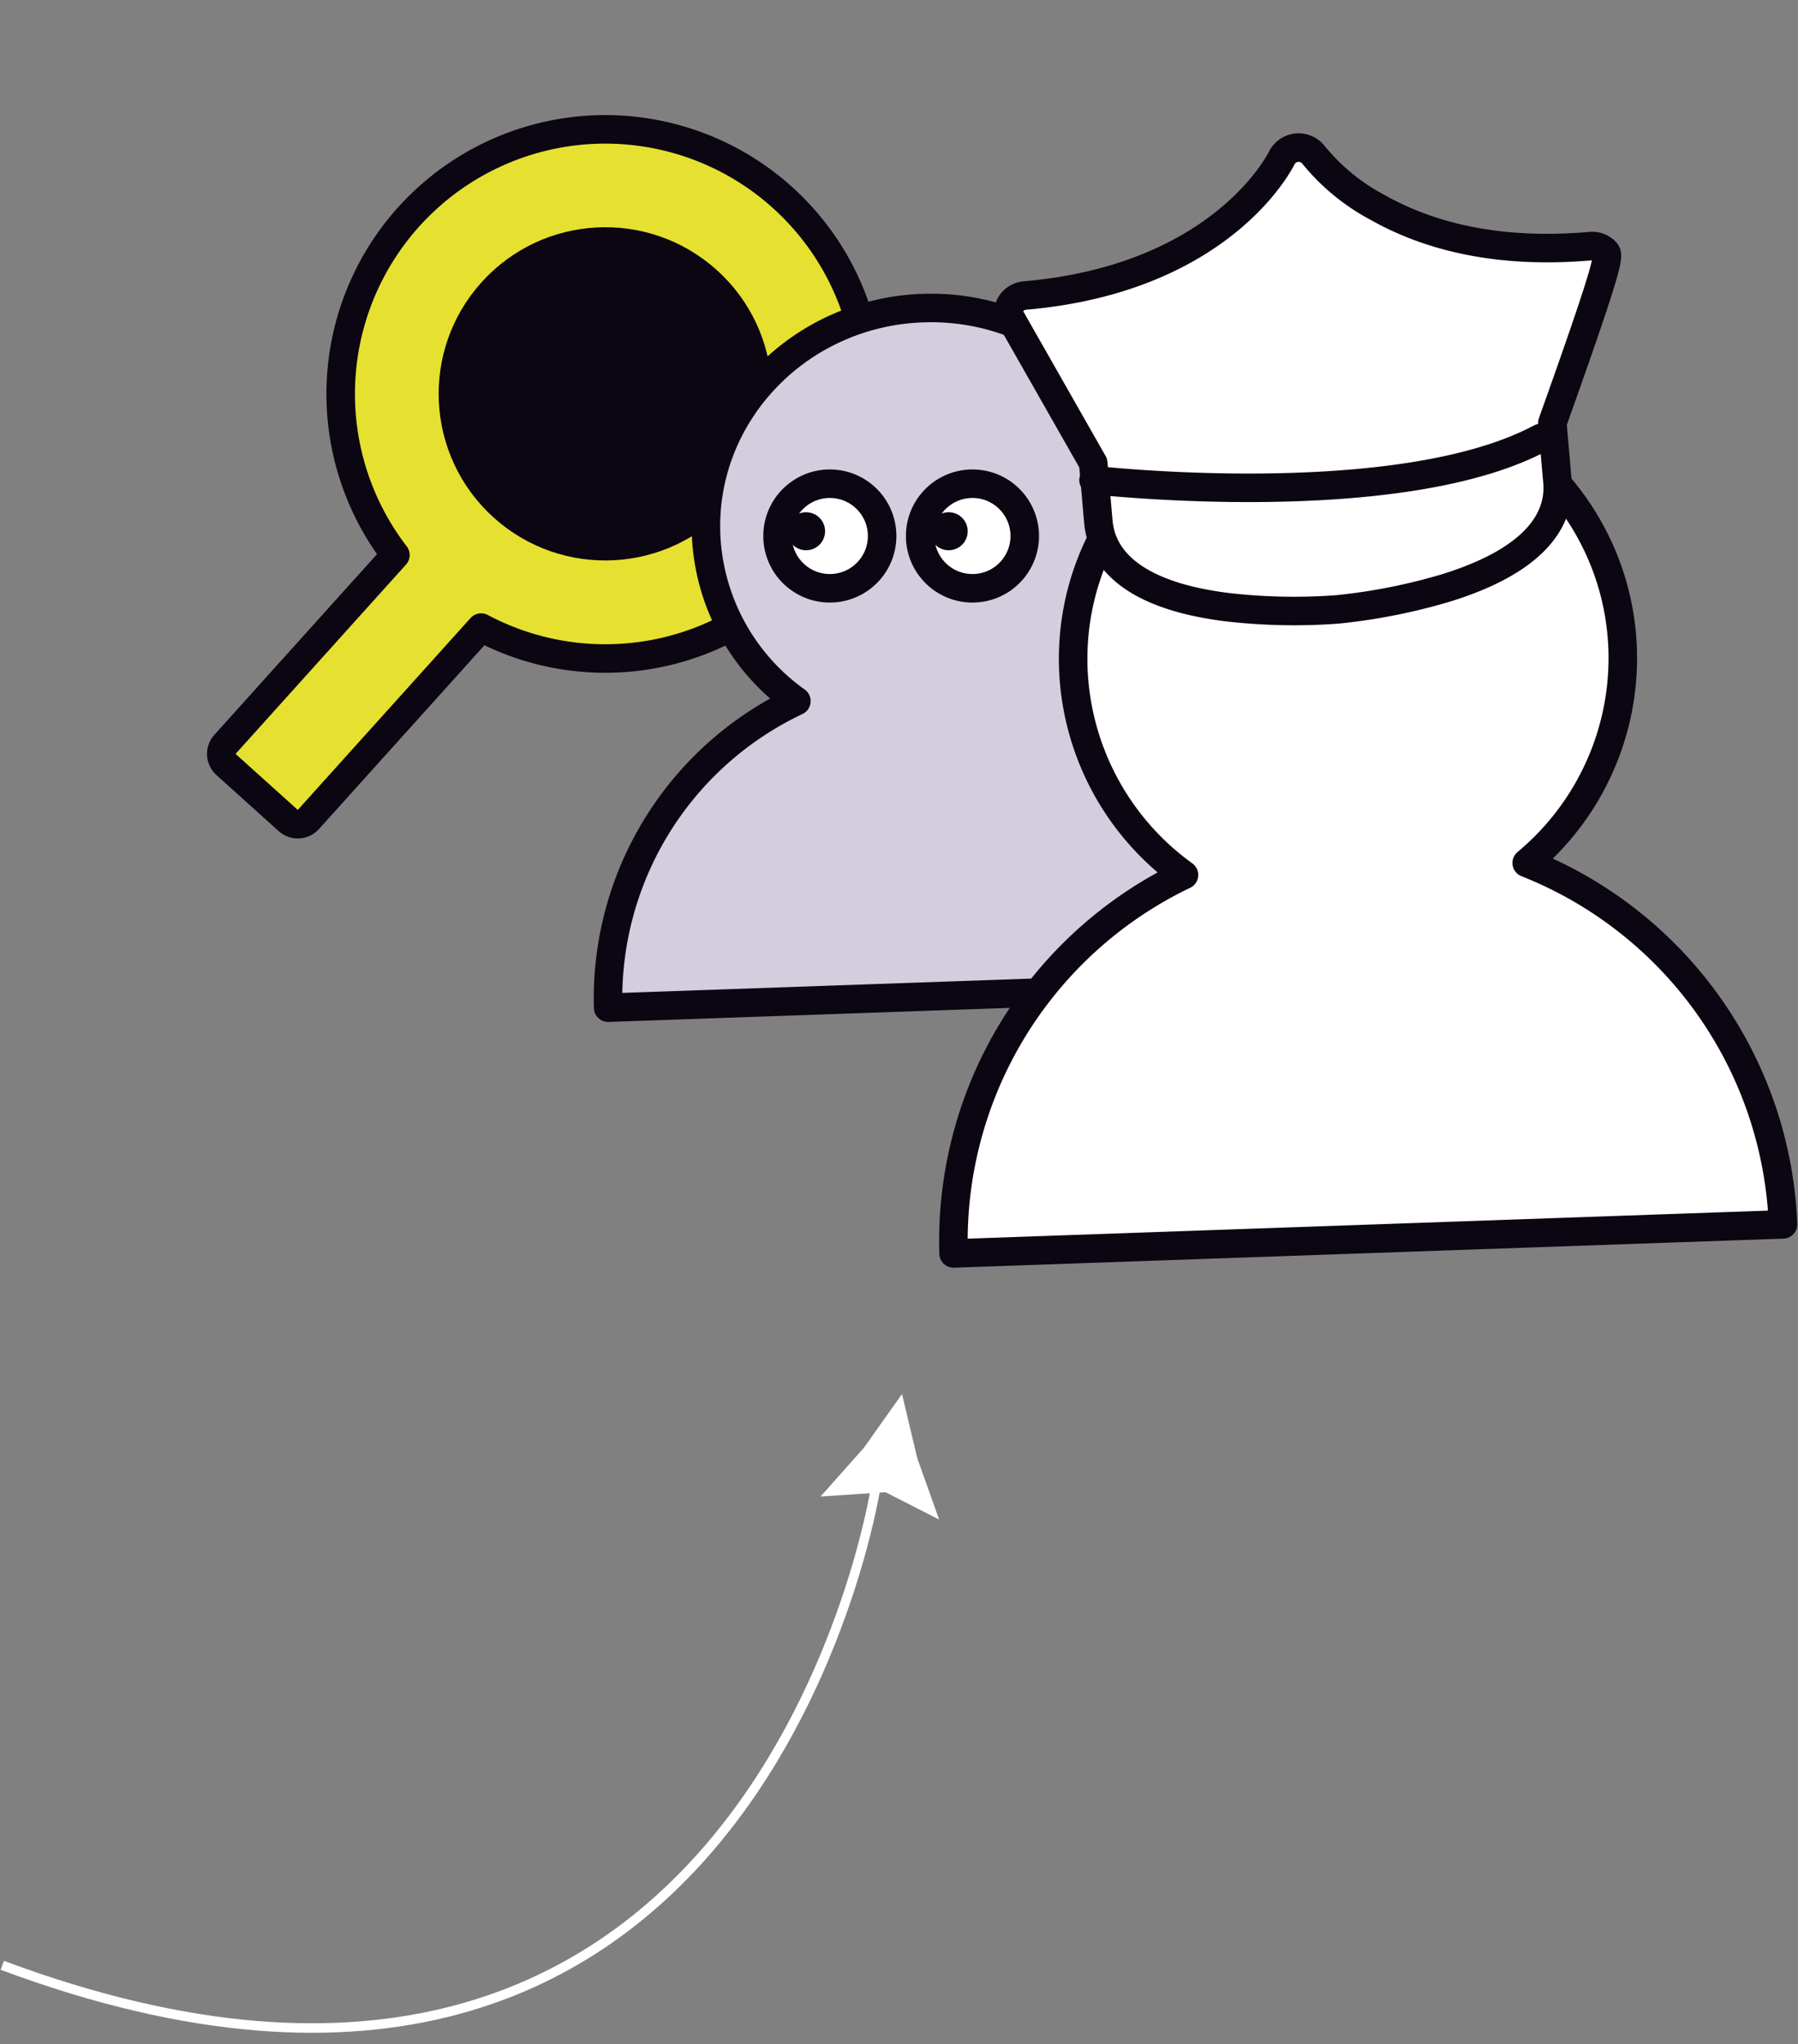<svg xmlns="http://www.w3.org/2000/svg" width="189.1" height="214.972"><rect width="100%" height="100%" fill="#808080" stroke="none"/><defs><style>.f,.g{fill:#fff;stroke:#0b0612;stroke-linecap:round;stroke-width:3px}.f{stroke-linejoin:round}.h{fill:#0b0612}</style></defs><path d="M92.057 156.652S79.565 236.298.242 206.694" fill="none" stroke="#fff" stroke-width="1.001"/><path d="M94.868 146.605l-4.006 5.657-4.563 5.126 6.826-.453 5.646 2.877-2.302-6.46z" fill="#fff"/><g transform="translate(-380.224 -417.201)"><path d="M403.994 497.604a1.5 1.5 0 01-.11-2.118l17.925-19.91a27.826 27.826 0 119.018 7.63l-18.17 20.18a1.5 1.5 0 01-2.118.11z" stroke-linejoin="round" stroke="#0b0612" stroke-linecap="round" stroke-width="3" fill="#e6e030"/><circle cx="16.023" cy="16.023" transform="rotate(42 -346.553 794.63)" fill="#0b0612" stroke-linejoin="round" stroke="#0b0612" stroke-linecap="round" stroke-width="3" r="16.023"/><path d="M444.183 523.18a34.587 34.587 0 0119.8-32.242 22.644 22.644 0 01-9.503-17.596c-.444-12.654 9.761-23.28 22.793-23.737s23.954 9.43 24.397 22.083a22.645 22.645 0 01-8.247 18.218 34.587 34.587 0 0122.008 30.778z" fill="#d4cddd" stroke-linejoin="round" stroke="#0b0612" stroke-linecap="round" stroke-width="2.999"/><path class="f" d="M480.516 549.025a42.711 42.711 0 0124.23-39.806 28.043 28.043 0 01-11.64-21.731c-.548-15.624 11.942-28.743 27.896-29.302s29.332 11.654 29.88 27.278a28.044 28.044 0 01-10.09 22.492 42.71 42.71 0 0126.955 38.012z"/><path class="f" d="M549.076 443.662a1.945 1.945 0 00-1.594-.574c-8.734.763-16.284-.618-22.437-4.106a21.906 21.906 0 01-6.684-5.505 1.989 1.989 0 00-3.308.29c-.058.126-6.108 12.687-27.014 14.513a1.946 1.946 0 00-1.47.842 1.444 1.444 0 00-.054 1.52l8.687 15.265.539 6.166c.292 3.345 2.858 7.616 13.428 8.97a61.456 61.456 0 0011.704.25 61.455 61.455 0 0011.482-2.275c10.173-3.166 11.963-7.818 11.67-11.162l-.538-6.166c6.09-17.058 5.972-17.614 5.59-18.028zM495.234 467.692s31.957 3.62 47.031-4.425"/><g transform="translate(-557 -253.927)"><circle class="f" cx="5.5" cy="5.5" r="5.5" transform="translate(1019 722)"/><circle class="f" cx="5.5" cy="5.5" r="5.5" transform="translate(1034 722)"/><circle class="h" cx="2" cy="2" r="2" transform="translate(1020 725)"/><circle class="h" cx="2" cy="2" r="2" transform="translate(1035 725)"/></g></g></svg>